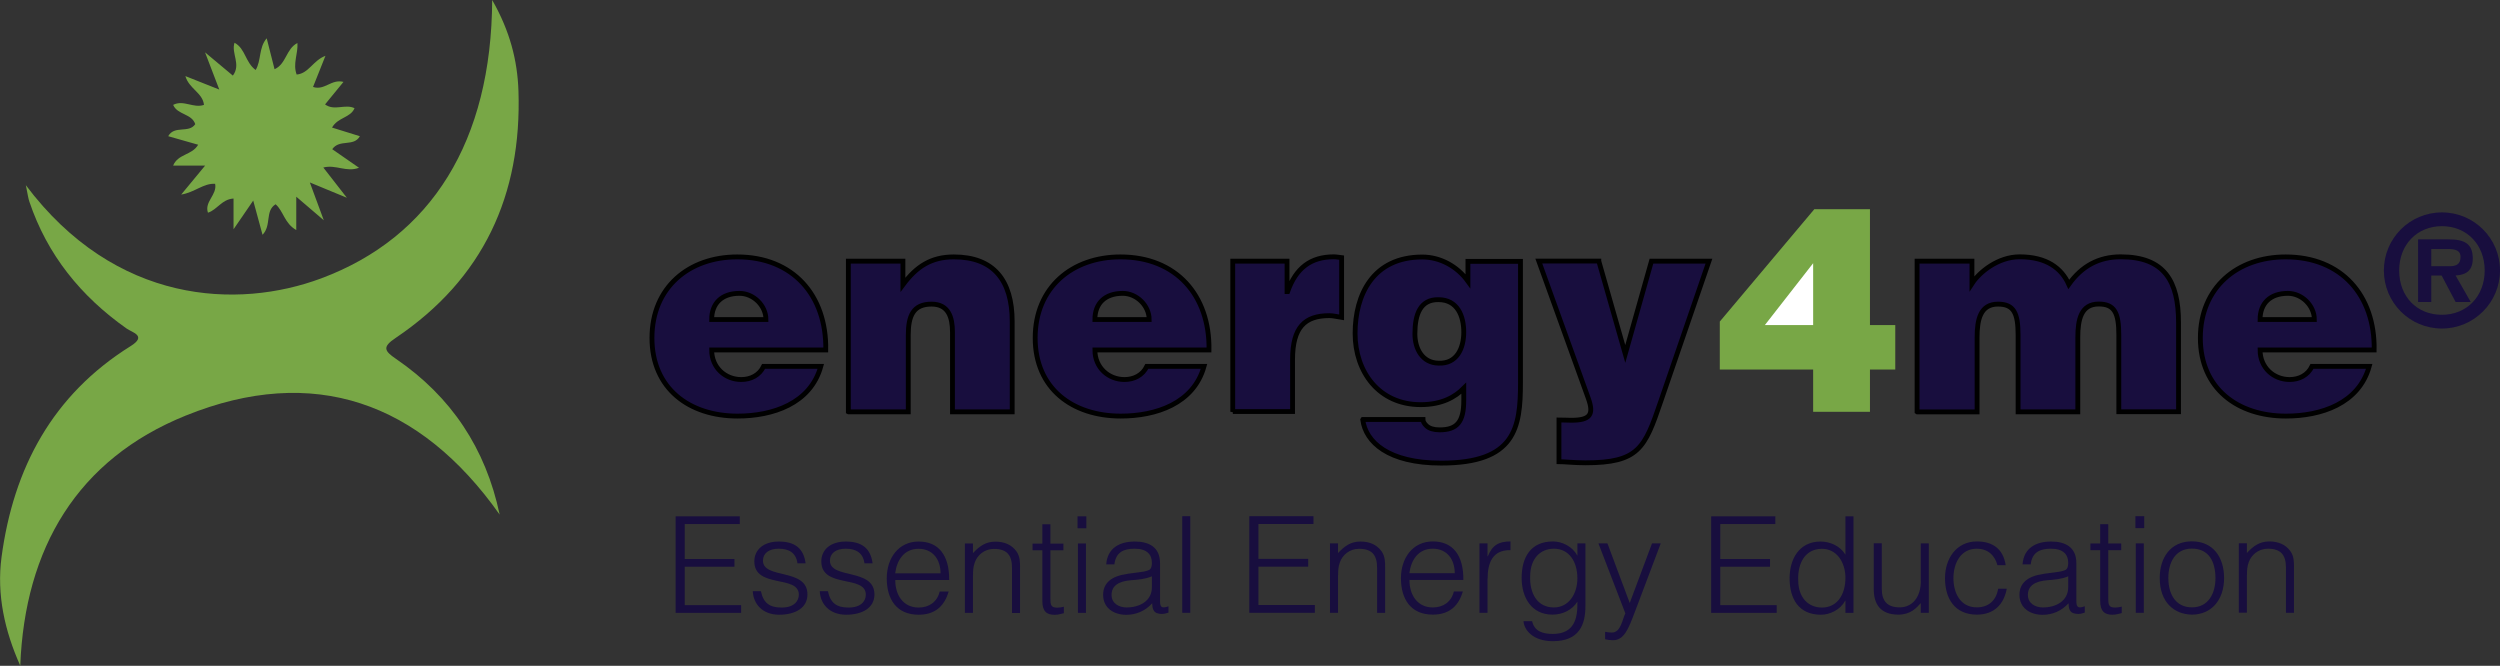 <?xml version="1.0" encoding="UTF-8"?>
<svg xmlns="http://www.w3.org/2000/svg" id="Layer_2" data-name="Layer 2" width="257.88" height="68.68" viewBox="0 0 257.88 68.68">
  <rect x="0" y="0" width="257.88" height="68.68" fill="#333333" stroke="none"/>
  <defs>
    <style>
      .cls-1 {
        stroke: #000;
        stroke-width: .5px;
      }

      .cls-1, .cls-2, .cls-3, .cls-4 {
        fill-rule: evenodd;
      }

      .cls-1, .cls-3 {
        fill: #180e3e;
      }

      .cls-2 {
        fill: #78a746;
      }

      .cls-4 {
        fill: #fff;
      }
    </style>
  </defs>
  <g id="Layer_1-2" data-name="Layer 1">
    <g id="_01-Symbols" data-name="01-Symbols">
      <g id="_01-E4M-PROD-Symbols-Header-Default" data-name="01-E4M-PROD-Symbols-Header-Default">
        <g id="Header">
          <g id="E4M-Logo">
            <g id="Group-6">
              <path id="Fill-1" class="cls-2" d="m2.64,19.07c9.27,12.36,21.91,12.84,30.48,9.65,11.41-4.25,17.58-14.2,17.65-28.72,1.84,3.22,2.6,6.24,2.71,9.36.36,10.74-3.62,19.41-12.67,25.5-1.39.93-1.18,1.33.04,2.16,5.68,3.89,9.25,9.22,10.69,16.06-8.23-11.65-19.22-15.52-32.36-10.22-11.21,4.52-16.62,13.7-17.09,25.81-1.59-3.56-2.45-7.31-1.93-11.21,1.23-9.18,5.26-16.73,13.32-21.76,1.71-1.07.15-1.4-.42-1.81-4.71-3.32-8.18-7.59-10.03-13.09-.12-.34-.16-.71-.37-1.73"></path>
              <path id="Fill-4" class="cls-2" d="m37.04,17.3c-1.3.51-2.39-.36-3.69-.02.72.92,1.36,1.75,2.43,3.12-1.53-.63-2.5-1.03-3.82-1.58.49,1.32.86,2.33,1.44,3.9-1.16-.99-1.88-1.61-2.84-2.43v3.44c-1.23-.7-1.31-1.94-2.13-2.66-1.12.69-.39,2.15-1.35,3.15-.32-1.19-.6-2.21-.96-3.53-.7,1.02-1.24,1.8-2.03,2.96v-3.17c-1.21.07-1.69,1.16-2.64,1.46-.39-1.14.97-1.84.74-2.98-1.22-.07-2.08.88-3.5,1.11.86-1.04,1.58-1.91,2.47-2.99h-3.3c.51-1.23,1.94-1.05,2.58-2.15-1.03-.29-2.01-.57-3.09-.88.64-1.16,2.12-.26,2.79-1.24-.35-1.1-1.84-.95-2.28-1.99,1.06-.56,2.09.38,3.18,0-.13-1.25-1.53-1.65-1.92-2.97,1.14.45,2.15.86,3.5,1.39-.51-1.33-.9-2.34-1.47-3.84,1.21,1.01,2.01,1.68,2.87,2.4.87-1.16-.19-2.29.17-3.39,1.13.6,1.1,2.02,2.18,2.81.6-1,.3-2.29,1.14-3.27.27,1.08.53,2.09.81,3.19,1.21-.53,1.19-2.12,2.36-2.7.08,1.09-.5,2.12-.08,3.25,1.25-.11,1.69-1.46,2.97-1.93-.46,1.15-.86,2.16-1.28,3.21,1.19.4,1.89-.85,3.14-.52-.65.8-1.24,1.52-1.9,2.32.96.71,2.07-.08,3.04.39-.41,1-1.72.93-2.32,2,.95.3,1.85.57,2.87.89-.63,1.13-2.09.26-2.85,1.34.84.59,1.69,1.17,2.74,1.9"></path>
            </g>
            <path id="energy4me" class="cls-1" d="m73.41,32.96h5.6c0-1.42-1.27-2.7-2.73-2.7-1.84,0-2.87,1.04-2.87,2.7Zm11.76,3.14h-11.76c0,1.84,1.42,3.05,3.05,3.05.98,0,1.87-.44,2.31-1.36h5.9c-1.07,3.85-4.98,5.13-8.59,5.13-4.98,0-8.83-2.84-8.83-8.06s3.82-8.36,8.8-8.36c5.75,0,9.22,3.97,9.13,9.6Zm2.34,6.37v-15.53h5.63v2.43c1.39-1.87,2.9-2.87,5.25-2.87,4.09,0,6.02,2.4,6.02,6.67v9.31h-6.16v-8.21c0-1.54-.41-2.9-2.16-2.9-1.9,0-2.4,1.22-2.4,3.2v7.91h-6.16Zm25.43-9.51h5.6c0-1.42-1.27-2.7-2.73-2.7-1.84,0-2.87,1.04-2.87,2.7Zm11.76,3.14h-11.76c0,1.84,1.42,3.05,3.05,3.05.98,0,1.87-.44,2.31-1.36h5.9c-1.07,3.85-4.98,5.13-8.59,5.13-4.98,0-8.83-2.84-8.83-8.06s3.82-8.36,8.8-8.36c5.75,0,9.22,3.97,9.13,9.6Zm2.46,6.37v-15.53h5.6v3.14h.06c.86-2.43,2.37-3.59,4.77-3.59.27,0,.53.06.8.09v6.16c-.41-.06-.86-.18-1.27-.18-2.52,0-3.79,1.19-3.79,4.53v5.36h-6.16Zm21.22-11.56c-1.87-.03-2.43,1.51-2.43,3.53,0,1.54.77,2.99,2.43,3.02,1.9.09,2.61-1.54,2.61-3.2s-.65-3.35-2.61-3.35Zm-7.79,12.36h6.19c0,.18.12.44.39.68.27.24.71.39,1.33.39,1.78,0,2.49-.8,2.49-3.02v-1.27c-.89.89-2.22,1.69-4.45,1.69-4.3,0-6.76-3.38-6.76-7.35s1.84-7.88,6.93-7.88c1.87,0,3.62.98,4.71,2.49v-2.04h5.42v12.51c0,4.65-.53,8.3-8.18,8.3-5.48,0-7.79-2.19-8.09-4.47Zm24.33-16.33l2.73,9.57,2.7-9.57h5.93l-4.98,14.49c-1.63,4.8-2.28,6.31-7.76,6.31-1.13,0-2.25-.12-2.73-.12v-4.3c.44,0,.86.03,1.27.03,1.93,0,2.37-.56,1.75-2.28l-5.1-14.14h6.19Zm32.83,15.53v-15.53h5.66v2.31c.77-1.19,2.7-2.76,4.92-2.76,2.79,0,4.33,1.19,5.07,2.84,1.33-1.87,3.08-2.84,5.36-2.84,4.53,0,5.96,2.55,5.96,6.79v9.19h-6.16v-7.91c0-2.28-.44-3.2-2.07-3.2-1.81,0-2.16,1.57-2.16,3.44v7.68h-6.16v-7.91c0-2.28-.44-3.2-2.07-3.2-1.81,0-2.16,1.57-2.16,3.44v7.68h-6.16Zm35.38-9.51h5.6c0-1.42-1.27-2.7-2.73-2.7-1.84,0-2.87,1.04-2.87,2.7Zm11.76,3.14h-11.76c0,1.84,1.42,3.05,3.05,3.05.98,0,1.87-.44,2.31-1.36h5.9c-1.07,3.85-4.98,5.13-8.59,5.13-4.98,0-8.83-2.84-8.83-8.06s3.82-8.36,8.8-8.36c5.75,0,9.22,3.97,9.13,9.6Z"></path>
            <polygon id="Path" class="cls-2" points="177.4 38.12 177.4 33.17 187.15 21.58 192.89 21.58 192.89 33.53 195.5 33.53 195.5 38.12 192.89 38.12 192.89 42.48 187.03 42.48 187.03 38.12 177.4 38.12"></polygon>
            <polygon id="Path-2" data-name="Path" class="cls-4" points="187.03 27.15 182.05 33.53 187.03 33.53 187.03 27.15"></polygon>
            <path id="_" data-name="®" class="cls-3" d="m251.89,33.89c-3.33,0-5.99-2.69-5.99-5.99s2.66-5.99,5.99-5.99,5.99,2.69,5.99,5.99-2.69,5.99-5.99,5.99Zm0-1.42c2.56,0,4.41-1.9,4.41-4.57s-1.85-4.57-4.41-4.57-4.41,1.9-4.41,4.57,1.8,4.57,4.41,4.57Zm1.41-4.05l1.56,2.73h-1.56l-1.44-2.73h-1.07v2.73h-1.36v-6.46h3.13c1.69,0,2.51.46,2.51,1.98,0,1.2-.63,1.68-1.77,1.75Zm-2.51-.96h1.79c.73.02,1.23-.16,1.23-.96,0-.87-.93-.81-1.55-.81h-1.47v1.77Z"></path>
            <path id="Essential-Energy-Edu" class="cls-3" d="m76.45,63.22h-6.76v-9.96h6.62v.8h-5.68v3.6h5.13v.8h-5.13v3.96h5.82v.8Zm1.2-2.24h.84c.26,1.23.9,1.69,2.14,1.69s1.77-.64,1.77-1.33c0-2.07-4.59-.61-4.59-3.43,0-1.19.93-2.05,2.52-2.05s2.56.64,2.77,2.25h-.84c-.15-1.11-.9-1.51-1.94-1.51s-1.62.5-1.62,1.23c0,1.95,4.59.73,4.59,3.49,0,1.37-1.23,2.09-2.92,2.09s-2.66-1.08-2.72-2.43Zm6.91,0h.84c.26,1.23.9,1.69,2.14,1.69s1.77-.64,1.77-1.33c0-2.07-4.59-.61-4.59-3.43,0-1.19.93-2.05,2.52-2.05s2.56.64,2.77,2.25h-.84c-.15-1.11-.9-1.51-1.94-1.51s-1.62.5-1.62,1.23c0,1.95,4.59.73,4.59,3.49,0,1.37-1.23,2.09-2.92,2.09s-2.66-1.08-2.72-2.43Zm7.79-1.84h4.67c0-1.4-.77-2.53-2.27-2.53s-2.24,1.18-2.41,2.53Zm5.56.69h-5.56c-.01,1.55.82,2.84,2.41,2.84,1.08,0,1.92-.59,2.17-1.65h.93c-.41,1.36-1.27,2.39-3.1,2.39-2.3,0-3.29-1.63-3.29-3.75s1.24-3.8,3.29-3.8,3.17,1.4,3.15,3.97Zm2.45-.47v3.86h-.83v-7.16h.83v1c.66-.71,1.31-1.19,2.31-1.19.87,0,1.67.28,2.19,1.02.35.51.36,1.05.36,1.65v4.69h-.83v-4.67c0-1.29-.53-1.94-1.85-1.94-1.02,0-1.73.66-1.99,1.4-.17.46-.18.86-.18,1.36Zm9.38,3.21v.68c-.19.04-.55.17-.95.17-.82,0-1.27-.36-1.27-1.42v-5.24h-1.01v-.69h1.01v-1.99h.83v1.99h1.34v.69h-1.34v4.91c0,.71.03,1.01.72,1.01.22,0,.46-.04.68-.1Zm2.28.65h-.83v-7.16h.83v7.16Zm.04-8.73h-.91v-1.23h.91v1.23Zm6.76,6.08v-1.12c-.71.29-1.42.35-2.14.4-1.26.1-2.02.55-2.02,1.52,0,.87.76,1.29,1.55,1.29,1.31,0,2.61-.64,2.61-2.09Zm-2.54-1.38l1.15-.15c.3-.03.82-.11,1.09-.24s.3-.5.3-.75c0-.84-.5-1.45-1.78-1.45-1.15,0-1.94.37-2.09,1.62h-.84c.12-1.69,1.38-2.36,2.95-2.36,1.45,0,2.6.57,2.6,2.23v3.9c0,.65.17.8.87.55v.65c-.12.04-.41.14-.65.14-.14,0-.25-.01-.37-.04-.55-.08-.65-.57-.66-1.06-.69.77-1.63,1.19-2.67,1.19-1.26,0-2.39-.68-2.39-2.06,0-1.2.83-1.94,2.5-2.16Zm6.5,4.02h-.83v-9.96h.83v9.96Zm12.85,0h-6.76v-9.96h6.62v.8h-5.68v3.6h5.13v.8h-5.13v3.96h5.82v.8Zm2.39-3.86v3.86h-.83v-7.16h.83v1c.66-.71,1.31-1.19,2.31-1.19.87,0,1.67.28,2.19,1.02.35.51.36,1.05.36,1.65v4.69h-.83v-4.67c0-1.29-.53-1.94-1.85-1.94-1.02,0-1.73.66-1.99,1.4-.17.46-.18.86-.18,1.36Zm7.37-.22h4.67c0-1.4-.77-2.53-2.27-2.53s-2.24,1.18-2.41,2.53Zm5.56.69h-5.56c-.01,1.55.82,2.84,2.41,2.84,1.08,0,1.92-.59,2.17-1.65h.93c-.41,1.36-1.27,2.39-3.1,2.39-2.3,0-3.29-1.63-3.29-3.75s1.24-3.8,3.29-3.8,3.17,1.4,3.15,3.97Zm2.49-.12v3.51h-.83v-7.16h.83v1.34h.03c.46-1.15,1.13-1.54,2.34-1.54v.9c-1.87-.04-2.36,1.34-2.36,2.95Zm9.27-.04c0-1.73-.86-3.06-2.42-3.06-1.4,0-2.43,1.01-2.45,2.81-.07,1.8.73,3.25,2.45,3.25,1.51,0,2.42-1.38,2.42-3Zm0-2.35v-1.26h.83v6.47c0,1.92-.64,3.62-3.36,3.62-2.1,0-2.97-1.2-3.03-2.06h.89c.25,1.08,1.16,1.31,2.14,1.31,2.27,0,2.57-1.69,2.53-3.33-.53.87-1.55,1.34-2.56,1.34-2.19,0-3.19-1.78-3.19-3.79,0-2.12.93-3.76,3.24-3.76.91,0,2.01.51,2.49,1.45h.03Zm2.86,8.63v-.77c.22.04.46.08.69.08.94,0,1.08-1.36,1.4-1.98l-2.78-7.22h.93l2.3,6.15,2.3-6.15h.9l-2.67,7.07c-.68,1.8-1.12,2.92-2.27,2.92-.29,0-.57-.04-.79-.1Zm17.7-2.72h-6.76v-9.96h6.62v.8h-5.68v3.6h5.13v.8h-5.13v3.96h5.82v.8Zm7.09-3.61c0-1.62-.91-3-2.42-3-1.71,0-2.52,1.45-2.45,3.25.01,1.8,1.05,2.81,2.45,2.81,1.56,0,2.42-1.33,2.42-3.06Zm0-2.41v-3.94h.83v9.96h-.83v-1.26h-.03c-.48.94-1.58,1.45-2.49,1.45-2.31,0-3.24-1.65-3.24-3.76,0-2.01,1.01-3.79,3.19-3.79,1.01,0,2.03.47,2.56,1.34Zm7.77,2.75v-3.9h.83v7.16h-.83v-1c-.44.5-1.05,1.19-2.31,1.19-1.91,0-2.54-1.15-2.54-2.64v-4.72h.83v4.7c0,1.23.54,1.91,1.84,1.91,1.37,0,2.19-1.13,2.19-2.71Zm8.75-1.65h-.84c-.29-1.06-1.02-1.7-2.13-1.7-1.7,0-2.41,1.55-2.41,3.04s.69,3.01,2.41,3.01c1.23,0,2.01-.73,2.2-1.92h.89c-.29,1.59-1.29,2.67-3.08,2.67-2.28,0-3.29-1.65-3.29-3.76,0-1.99,1.15-3.79,3.29-3.79,1.65,0,2.72.79,2.97,2.45Zm6.46,2.27v-1.12c-.71.29-1.42.35-2.14.4-1.26.1-2.02.55-2.02,1.52,0,.87.76,1.29,1.55,1.29,1.31,0,2.61-.64,2.61-2.09Zm-2.54-1.38l1.15-.15c.3-.03.82-.11,1.09-.24s.3-.5.3-.75c0-.84-.5-1.45-1.78-1.45-1.15,0-1.94.37-2.09,1.62h-.84c.12-1.69,1.38-2.36,2.95-2.36,1.45,0,2.6.57,2.6,2.23v3.9c0,.65.17.8.87.55v.65c-.12.04-.41.14-.65.14-.14,0-.25-.01-.37-.04-.55-.08-.65-.57-.66-1.06-.69.77-1.63,1.19-2.67,1.19-1.26,0-2.39-.68-2.39-2.06,0-1.2.83-1.94,2.5-2.16Zm8.06,3.37v.68c-.19.04-.55.17-.95.17-.82,0-1.27-.36-1.27-1.42v-5.24h-1.01v-.69h1.01v-1.99h.83v1.99h1.34v.69h-1.34v4.91c0,.71.03,1.01.72,1.01.22,0,.46-.04.68-.1Zm2.28.65h-.83v-7.16h.83v7.16Zm.04-8.73h-.91v-1.23h.91v1.23Zm4.92,8.92c-1.83-.03-3.32-1.27-3.32-3.78,0-2.09,1.11-3.78,3.32-3.78s3.32,1.67,3.32,3.78c0,2.27-1.31,3.78-3.32,3.78Zm2.43-3.78c-.01-1.69-.68-3.03-2.43-3.03s-2.43,1.48-2.43,3.03c0,1.78.84,3.03,2.43,3.03,1.74,0,2.43-1.49,2.43-3.03Zm3.24-.28v3.86h-.83v-7.16h.83v1c.66-.71,1.31-1.19,2.31-1.19.87,0,1.67.28,2.19,1.02.35.51.36,1.05.36,1.65v4.69h-.83v-4.67c0-1.29-.53-1.94-1.85-1.94-1.02,0-1.73.66-1.99,1.4-.17.46-.18.86-.18,1.36Z"></path>
          </g>
        </g>
      </g>
    </g>
  </g>
</svg>
